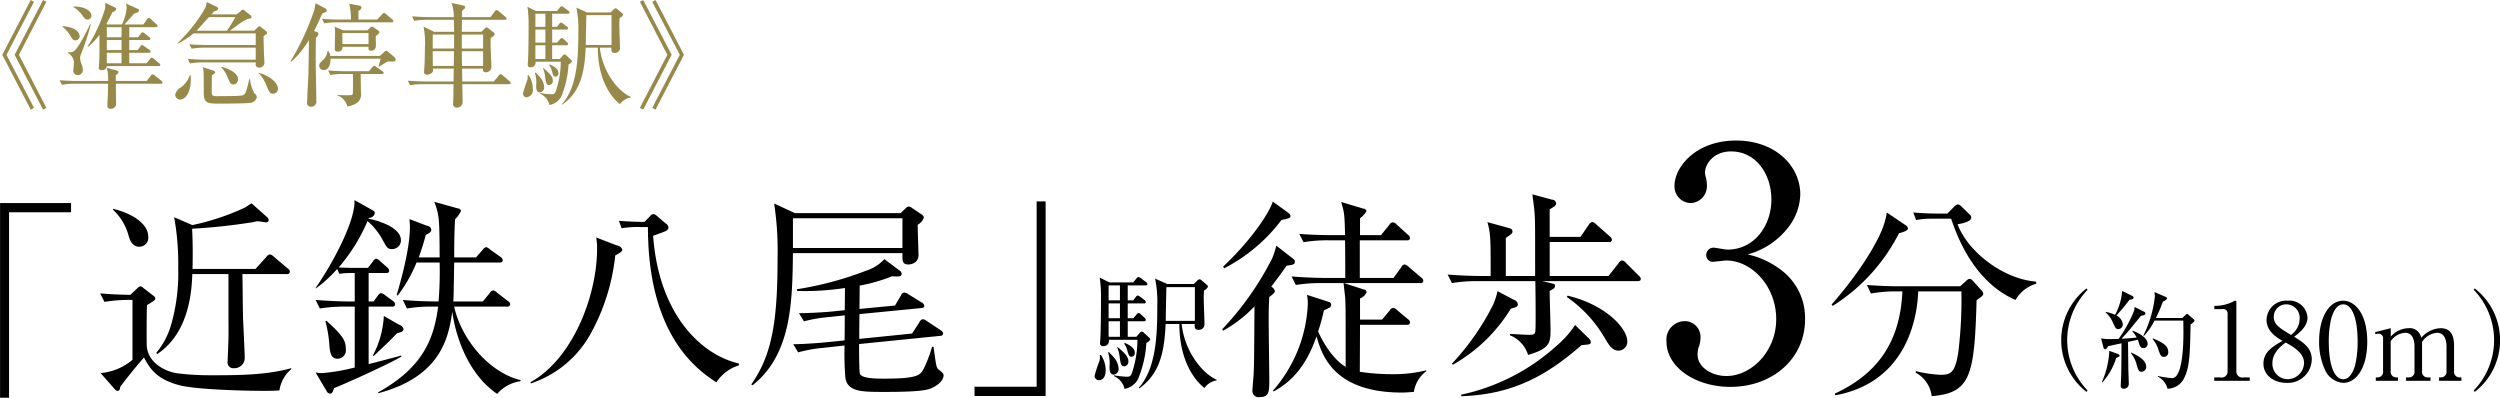 <svg id="txt_spot01.svg" xmlns="http://www.w3.org/2000/svg" width="397.406" height="63.22" viewBox="0 0 397.406 63.22">
  <defs>
    <style>
      .cls-1, .cls-2 {
        fill-rule: evenodd;
      }

      .cls-2 {
        fill: #978949;
      }
    </style>
  </defs>
  <path id="_近鉄八尾_駅徒歩3分_約180m_" data-name="「近鉄八尾」駅徒歩3分（約180m）" class="cls-1" d="M561.828,2101.99l-0.153-.24a11.5,11.5,0,0,0,0-15.98l0.153-.23A10.41,10.41,0,0,1,561.828,2101.99Zm-5.662-2.31h0.306a0.885,0.885,0,0,0,.867-1.02v-3.91c0-.48-0.085-2.16-1.5-2.16a3.146,3.146,0,0,0-2.4,1.48c0,0.14.017,0.27,0.017,0.58v4.01a0.87,0.87,0,0,0,.85,1.02h0.493v0.54h-3.893v-0.54h0.493a0.875,0.875,0,0,0,.85-1.02v-3.91c0-.36-0.034-2.16-1.479-2.16a3.022,3.022,0,0,0-2.3,1.34v4.73a0.878,0.878,0,0,0,.85,1.02h0.306v0.54H546.1v-0.54h0.306a0.869,0.869,0,0,0,.85-1.02v-5.12a0.7,0.7,0,0,0-.7-0.8,1.639,1.639,0,0,0-.51.07l-0.068-.32,2.5-.63v1.34a3.859,3.859,0,0,1,2.805-1.34,1.862,1.862,0,0,1,2.04,1.53,4.274,4.274,0,0,1,3.042-1.53c1.5,0,2.176.9,2.176,2.79v4.01a0.879,0.879,0,0,0,.85,1.02h0.323v0.54h-3.553v-0.54Zm-15.248.87a3.446,3.446,0,0,1-2.788-1.84,10.549,10.549,0,0,1-1.037-4.84c0-3.63,1.547-6.38,3.825-6.38,1.751,0,3.825,1.89,3.825,6.53C544.743,2098.18,542.992,2100.55,540.918,2100.55Zm2.295-6.53c0-3.88-.935-5.95-2.295-5.95-1.207,0-1.734,1.66-1.9,2.26a15.4,15.4,0,0,0-.391,3.69c0,3.79.9,5.95,2.295,5.95,1.173,0,1.7-1.57,1.887-2.21A15.747,15.747,0,0,0,543.213,2094.02Zm-11.3,6.53c-1.938,0-3.672-1.13-3.672-3.06,0-1.84,1.462-2.71,3.026-3.62-0.9-.53-2.533-1.48-2.533-3.34a3.117,3.117,0,0,1,3.4-3.04,2.853,2.853,0,0,1,3.111,2.69c0,1.44-1.394,2.5-2.125,3.04,1.6,0.99,2.8,1.84,2.8,3.59A3.789,3.789,0,0,1,531.908,2100.55ZM534,2090.36a2.142,2.142,0,0,0-2.108-2.29,1.961,1.961,0,0,0-2.006,2.02c0,1.19.969,1.79,2.737,2.84A3.234,3.234,0,0,0,534,2090.36Zm-2.227,3.78c-0.765.58-2.108,1.61-2.108,3.29a2.451,2.451,0,0,0,2.448,2.54,2.648,2.648,0,0,0,2.584-2.57C534.7,2095.79,533.013,2094.83,531.772,2094.14Zm-11.356,5.54h0.935a0.955,0.955,0,0,0,1.19-1.04v-9.19a0.682,0.682,0,0,0-.816-0.62h-1.292v-0.52h0.306a6.506,6.506,0,0,0,2.771-.72,0.482,0.482,0,0,1,.238-0.1c0.153,0,.187.1,0.187,0.24v10.91a0.962,0.962,0,0,0,1.19,1.04h0.935v0.54h-5.644v-0.54Zm-7.991-3.26c-0.442,0-.578-0.19-0.952-1.36a4.395,4.395,0,0,0-.849-1.47l0.068-.1c1.614,0.66,2.413,1.21,2.413,2.13A0.708,0.708,0,0,1,512.425,2096.42Zm3.2,3.39a2.975,2.975,0,0,1-2.635,1.67,2.949,2.949,0,0,0-1.547-1.92l0.017-.1a17.6,17.6,0,0,0,2.261.34c1.717,0,1.8-5.61,1.8-7.36,0-.29-0.017-1.5-0.017-1.79h-4.589a9.616,9.616,0,0,1-1.666,2.43l-0.1-.06a18.122,18.122,0,0,0,1.835-6.26,4.1,4.1,0,0,0-.084-0.65l1.835,0.79a0.261,0.261,0,0,1,.187.23,0.953,0.953,0,0,1-.663.48,19.744,19.744,0,0,1-1.122,2.63h4.2l0.51-.47a0.613,0.613,0,0,1,.238-0.19,0.523,0.523,0,0,1,.238.15l0.816,0.7a0.378,0.378,0,0,1,.153.26,1.733,1.733,0,0,1-.629.57C516.556,2095.97,516.522,2098.08,515.621,2099.81Zm-8.278-8.17c-0.646.78-1.207,1.41-1.666,1.89,0.085,0,1.513-.07,2.414-0.19a4.736,4.736,0,0,0-.7-0.97l0.085-.1c1.326,0.51,2.346,1.27,2.346,2.05a0.643,0.643,0,0,1-.646.7c-0.408,0-.578-0.2-0.731-0.78-0.017-.05-0.085-0.29-0.187-0.54l-1.547.34c0,0.73.051,4.21,0.051,4.53,0.017,0.34.068,1.87,0.068,2.18a0.768,0.768,0,0,1-.816.73,0.428,0.428,0,0,1-.459-0.51c0-.27.068-1.39,0.068-1.63,0.017-.55.034-2.21,0.051-5.08-1.071.23-1.921,0.42-2.142,0.47a0.981,0.981,0,0,1-.425.5,0.409,0.409,0,0,1-.306-0.31l-0.374-1.45a5.879,5.879,0,0,0,1.207.12c0.527,0,1.309-.01,1.581-0.03a21.631,21.631,0,0,0,2.431-4.4,2.211,2.211,0,0,0,.1-0.68l1.513,0.76a0.347,0.347,0,0,1,.221.31c0,0.15-.187.25-0.714,0.35C508.55,2090.18,508.074,2090.74,507.343,2091.64Zm-2.465-1.79a1.8,1.8,0,0,1,1,1.35,0.756,0.756,0,0,1-.7.81c-0.391,0-.493-0.2-0.867-1.03a4.635,4.635,0,0,0-1.139-1.62l0.017-.1a8.582,8.582,0,0,1,1.462.47,9.307,9.307,0,0,0,1.122-3.8l1.615,0.8a0.309,0.309,0,0,1,.2.25c0,0.26-.255.31-0.646,0.37C506.153,2088.37,506.034,2088.53,504.878,2089.85Zm-4.761,12.14a10.41,10.41,0,0,1,0-16.45l0.153,0.23a11.5,11.5,0,0,0,0,15.98Zm-21.523-27.54h-2.719a15.432,15.432,0,0,0-2.856.21l-0.442-1.19c1.53,0.13,3.026.17,3.706,0.17h1.7l1.088-1.09a0.844,0.844,0,0,1,.612-0.37,1.052,1.052,0,0,1,.578.37l1.258,1.22a0.606,0.606,0,0,1,.272.51c0,0.68-1.564.96-2.176,1.06,1.632,4.38,7.276,8.73,12.477,9.11l0.034,0.34a5.586,5.586,0,0,0-3.3,2.58C485.19,2085.81,481.144,2082.14,478.594,2074.45Zm-18.834,13.87-0.17-.23c4.76-5.41,7.446-10.17,8.227-12.45a11.309,11.309,0,0,0,.544-2.17l2.924,1.97a0.8,0.8,0,0,1,.442.54c0,0.41-.884.65-1.428,0.79A29.328,29.328,0,0,1,459.76,2088.32Zm-4.388,2.11c0,6.27-5.15,10.76-11.882,10.76-5.507,0-10.148-3.11-10.148-7.19a2.941,2.941,0,0,1,2.907-3.26,2.5,2.5,0,0,1,2.5,2.55,4.22,4.22,0,0,1-.306,1.63,3.626,3.626,0,0,0-.153,1.17c0,1.94,2.193,3.37,4.589,3.37,3.927,0,7.905-3.88,7.905-9.03,0-5.25-3.876-9.33-7.956-9.33-0.306,0-1.733.2-2.039,0.2a1.006,1.006,0,0,1-1.122-1.07,1.153,1.153,0,0,1,1.173-1.17c0.306,0,1.835.31,2.192,0.31,4.284,0,6.987-3.83,6.987-7.96,0-3.98-2.4-7.65-6.426-7.65-2.7,0-4.13,1.94-4.13,3.42a4.016,4.016,0,0,0,.153.76,5.078,5.078,0,0,1,.153,1.23,2.69,2.69,0,0,1-2.6,2.8,2.64,2.64,0,0,1-2.55-2.8c0-2.81,3.264-7.14,9.791-7.14,6.273,0,10.2,4.08,10.2,8.56a8.844,8.844,0,0,1-1.887,5.21,12.108,12.108,0,0,1-6.476,4.33,13.606,13.606,0,0,1,5.66,2.75A9.476,9.476,0,0,1,455.372,2090.43Zm-26.623-6.05H413.587l1.19,0.27c0.714,0.17.85,0.17,0.85,0.48,0,0.27-.1.41-0.85,0.81,0,0.96.136,5.24,0.136,6.09,0,2.04,0,3.06-3.57,4.08a4.938,4.938,0,0,0-2.89-3.13v-0.2c0.442,0,2.414.13,2.822,0.13,1.224,0,1.224-.03,1.258-1.25,0.034-1.6,0-5.48-.034-7.28h-9.247a23.439,23.439,0,0,0-4.012.31l-0.68-1.36c2.312,0.2,4.726.23,5.236,0.23h1.6c0-6.01,0-6.66-.51-8.56l3.331,0.92c0.51,0.13.646,0.27,0.646,0.57,0,0.28-.1.38-1.054,1.02v6.05h4.658c0-7.64,0-8.49-.068-9.65-0.034-.75-0.136-1.53-0.374-3.33l3.128,0.85a0.632,0.632,0,0,1,.646.58c0,0.23,0,.37-1.02.95v4.38h4.9l1.326-1.93a0.983,0.983,0,0,1,.544-0.45,1.371,1.371,0,0,1,.612.38l2.176,1.93a0.778,0.778,0,0,1,.34.51,0.4,0.4,0,0,1-.51.38h-9.383v5.4h9.349l1.6-2.04a0.956,0.956,0,0,1,.544-0.44,1.082,1.082,0,0,1,.611.38l2.04,2.04a0.823,0.823,0,0,1,.34.51C429.259,2084.35,428.987,2084.38,428.749,2084.38Zm-37.5,17.71c-10.947,0-12.749-6.15-13.531-8.94-0.85,2.35-2.448,6.43-6.833,8.77l-0.1-.13a22.338,22.338,0,0,0,5.541-13.7,6.992,6.992,0,0,0-.136-1.53l3.468,1.12a0.453,0.453,0,0,1,.374.47,0.5,0.5,0,0,1-.17.38c-0.136.1-.85,0.44-0.986,0.51a26.353,26.353,0,0,1-.918,3.33c1.5,3.33,3.332,5.03,4.385,5.64,0-8.94,0-9.52-.068-10.91-0.034-.41-0.237-2.07-0.271-2.41h-3.57a24.312,24.312,0,0,0-4.012.3l-0.68-1.36c2.346,0.21,4.76.24,5.236,0.24h3.3c0-2.01,0-4.15-.034-5.98h-2.617a22.982,22.982,0,0,0-3.978.3l-0.68-1.32c2.108,0.17,4.216.2,5.236,0.2h2.039c-0.068-3.26-.1-3.53-0.611-5.27l3.535,1.06a0.475,0.475,0,0,1,.476.4,4.033,4.033,0,0,1-1.02,1.13v2.68h3.332l1.326-1.63a0.758,0.758,0,0,1,.544-0.41,0.863,0.863,0,0,1,.612.34l1.8,1.63a0.8,0.8,0,0,1,.34.55,0.413,0.413,0,0,1-.51.34h-7.479v5.98h5.372l1.224-1.7a0.665,0.665,0,0,1,.51-0.44,1.151,1.151,0,0,1,.645.37l2.006,1.7a0.7,0.7,0,0,1,.34.51,0.4,0.4,0,0,1-.51.38h-12.1l3.162,1.02a0.5,0.5,0,0,1,.442.4,1.8,1.8,0,0,1-1.054,1.02v3.37h3.5l1.224-1.46a0.74,0.74,0,0,1,.544-0.41,1.074,1.074,0,0,1,.646.37l1.7,1.43a0.673,0.673,0,0,1,.34.51,0.418,0.418,0,0,1-.51.38h-7.445c0,0.47-.034,7.3-0.034,7.47a34.579,34.579,0,0,0,5.066.38,21.34,21.34,0,0,0,5.473-.61l0.034,0.13a5,5,0,0,0-1.972,3.3C392.641,2102.02,392.063,2102.09,391.248,2102.09Zm-20.738-16.83a1.066,1.066,0,0,1,.578.68c0,0.21-.136.41-0.884,0.96-0.1,1.46-.1,2.78-0.1,3.84,0,1.46.1,8.02,0.1,9.35,0,1.76,0,2.72-1.5,2.72a0.986,0.986,0,0,1-1.19-.96c0-.44.2-2.38,0.2-2.75,0.1-2.07.068-2.96,0.136-10.71a21,21,0,0,1-5,3.88l-0.136-.24a47.589,47.589,0,0,0,7.956-11.29,14.229,14.229,0,0,0,.646-2l2.753,2.14a0.542,0.542,0,0,1,.2.44c0,0.48-.544.48-1.326,0.61C372.413,2082.71,371.734,2083.67,370.51,2085.26Zm-7.48-2.92-0.17-.27c4.76-4.46,7.514-8.91,7.888-10.34l2.549,1.84a0.739,0.739,0,0,1,.272.41c0,0.37-.136.41-1.428,0.68A26.716,26.716,0,0,1,363.03,2082.34Zm-1.189,17.7-0.02.12a3.015,3.015,0,0,0-1.938,1.21c-2.285-1.86-3.978-5.37-3.978-10.18h-2.183c-0.2,5.01-1.2,8.09-4.182,10.24l-0.1-.09c2.856-3.1,2.958-8.79,2.958-13.03a18.89,18.89,0,0,0-.347-4.33l1.938,0.86h4.2l0.591-.57a0.5,0.5,0,0,1,.327-0.18,0.524,0.524,0,0,1,.347.18l0.816,0.69a0.427,0.427,0,0,1,.183.33,1.618,1.618,0,0,1-.632.59c-0.021.35-.041,0.74-0.041,1.29,0,0.65.122,3.5,0.122,4.14a0.883,0.883,0,0,1-.958.81c-0.653,0-.612-0.45-0.592-0.93h-2.081C356.741,2095.63,359.679,2099.16,361.841,2100.04Zm-3.468-9.34v-5.37h-4.529c-0.02.78-.1,4.53-0.1,5.37h4.631Zm-8.976,9.11a2.985,2.985,0,0,1-2.2,1.7,2.884,2.884,0,0,0-1.673-2.02l0.04-.14a11.074,11.074,0,0,0,1.979.22,0.69,0.69,0,0,0,.8-0.53,16.7,16.7,0,0,0,.9-5.33h-4.55a0.822,0.822,0,0,1-.877,1,0.45,0.45,0,0,1-.51-0.55c0-.12.041-0.61,0.041-0.71,0.081-1.29.1-4.84,0.1-6.24a21.769,21.769,0,0,0-.2-3.39l1.53,0.76h3.794l0.49-.6a0.6,0.6,0,0,1,.347-0.26,0.925,0.925,0,0,1,.408.22l0.8,0.59a0.527,0.527,0,0,1,.224.33,0.287,0.287,0,0,1-.326.2h-2.816v2.37h0.877l0.388-.49a0.523,0.523,0,0,1,.326-0.28,1.034,1.034,0,0,1,.408.22l0.653,0.49a0.453,0.453,0,0,1,.225.33,0.269,0.269,0,0,1-.327.22h-2.55v2.35h0.9l0.489-.57a0.5,0.5,0,0,1,.327-0.25,0.565,0.565,0,0,1,.367.2l0.612,0.58a0.477,0.477,0,0,1,.184.32,0.26,0.26,0,0,1-.306.21h-2.571v2.47h1.367l0.53-.6a0.548,0.548,0,0,1,.327-0.24,0.7,0.7,0,0,1,.408.26l0.8,0.74a0.377,0.377,0,0,1,.142.26,0.965,0.965,0,0,1-.612.53A17.663,17.663,0,0,1,349.4,2099.81Zm-2.938-14.75h-1.8v2.37h1.8v-2.37Zm0,2.86h-1.8v2.35h1.8v-2.35Zm0,2.84h-1.8v2.47h1.8v-2.47Zm-3.2,5.38,0.184-.02a4.507,4.507,0,0,1,.755,2.43c0,0.55-.164,1.57-1.082,1.57a0.667,0.667,0,0,1-.673-0.75,22.833,22.833,0,0,1,.775-2.35A2.631,2.631,0,0,0,343.256,2096.14Zm-19.9,5.03h9.859V2071.7h1.428v30.94H323.352v-1.47Zm-14.316-1.29c5.4,0,5.711-.58,6.289-1.7a21.323,21.323,0,0,0,1.258-3.36h0.238c0.408,2.92.442,3.26,0.748,3.57a5.526,5.526,0,0,1,.714.61,0.557,0.557,0,0,1,.136.37c0,0.44-.408,1.43-2.142,2.11-1.224.51-5.541,0.51-7.241,0.51-3.6,0-5.813,0-6.221-2.18a45.959,45.959,0,0,1-.136-5.2l-3.4.38a21.974,21.974,0,0,0-3.978.71l-0.781-1.29c2.277-.03,4.793-0.27,5.2-0.31l2.958-.3c0.034-1.33.034-3.84,0.034-3.98l-2.516.27a22.955,22.955,0,0,0-3.978.68l-0.782-1.29c2.244-.03,4.556-0.2,5.2-0.27l2.074-.21,0.034-3.53a42.029,42.029,0,0,1-7.616.47l-0.034-.27a53.439,53.439,0,0,0,11.117-2.99,6.287,6.287,0,0,0,2.788-1.8l2.448,1.83a0.6,0.6,0,0,1,.306.48c0,0.51-.442.48-1.5,0.41a27.019,27.019,0,0,1-5.168,1.49l-0.034,3.71,5.644-.54,0.952-1.6a0.733,0.733,0,0,1,.51-0.48,1.57,1.57,0,0,1,.646.27l2.141,1.33a0.705,0.705,0,0,1,.408.54c0,0.28-.238.31-0.476,0.34l-9.825.96c-0.034,1.73-.034,2.58-0.034,3.94l8.4-.85,1.155-1.8a0.8,0.8,0,0,1,.544-0.48,1.272,1.272,0,0,1,.612.27l2.21,1.47a0.709,0.709,0,0,1,.408.54,0.423,0.423,0,0,1-.476.37l-12.885,1.3c0,0.64,0,4.38.136,4.72C305.4,2099.88,307.812,2099.88,309.036,2099.88Zm5.4-19.75a1.511,1.511,0,0,1-.373,1.12,1.854,1.854,0,0,1-1.258.48c-0.952,0-.952-0.61-0.918-1.8H294.486c-0.1,7.58-.17,16.08-6.426,21.01l-0.2-.14c3.3-4.66,4.182-10.06,4.182-19.99a50.048,50.048,0,0,0-.544-8.77l3.3,1.53h16.8l0.748-.71a1.023,1.023,0,0,1,.51-0.34,1.184,1.184,0,0,1,.612.27l1.461,0.98a0.713,0.713,0,0,1,.374.51,2.111,2.111,0,0,1-.985,1.13C314.306,2076.15,314.441,2079.45,314.441,2080.13Zm-2.549-5.74H294.486v4.72h17.406v-4.72Zm-40.46,1.39h-1.326a14.338,14.338,0,0,0-2.855.2l-0.442-1.19c1.36,0.11,2.686.17,4.079,0.17l0.85-.88a1.041,1.041,0,0,1,.544-0.37,1.2,1.2,0,0,1,.612.34l1.394,1.19a0.847,0.847,0,0,1,.408.64,0.783,0.783,0,0,1-.544.58c-0.51.24-1.394,0.51-1.9,0.71,0.918,12.58,7.683,18.94,13.633,20.3v0.3a6.579,6.579,0,0,0-3.57,2.69C272.18,2094.17,271.466,2081.66,271.432,2075.78Zm-5.2,4.52a32.816,32.816,0,0,1-3.842,12.31,16.938,16.938,0,0,1-9.553,8.02l-0.1-.17c6.7-3.7,10.607-13.67,10.607-21.28a10.872,10.872,0,0,0-.136-1.74l3.264,1.26a1.038,1.038,0,0,1,.884.68C267.353,2079.62,267.081,2079.86,266.231,2080.3Zm-15.064,19.99a6.016,6.016,0,0,0-3.706,2.01c-4.351-2.93-6.527-8.6-7.139-13.06-0.578,4.08-1.8,10.3-11.729,12.95l-0.068-.13c7.343-4.05,8.907-8.77,9.553-13.63h-0.952a22.341,22.341,0,0,0-4.011.3l-0.646-1.36c1.87,0.17,3.739.24,5.677,0.24a59.531,59.531,0,0,0,.17-6.19h-3.671a22.555,22.555,0,0,1-2.992,5.24l-0.17-.07c0.952-3.2,2.108-7.68,2.108-10.88,0-.27-0.034-0.61-0.068-1.19l2.787,1.06a0.751,0.751,0,0,1,.68.61c0,0.37-.238.51-0.884,0.85a33.582,33.582,0,0,1-1.121,3.57h3.331c-0.034-6.09-.034-6.67-0.85-8.84l3.74,1.05a0.523,0.523,0,0,1,.51.41,5.315,5.315,0,0,1-.952,1.33c-0.136,2.31-.136,5.23-0.136,6.05H244.1l1.053-1.19a1.179,1.179,0,0,1,.544-0.45,1.466,1.466,0,0,1,.646.38l1.666,1.19a0.666,0.666,0,0,1,.34.51c0,0.34-.272.37-0.51,0.37h-7.207c-0.034,2.25-.068,5.48-0.136,6.19h4.691l1.122-1.36a0.74,0.74,0,0,1,.544-0.41,1.371,1.371,0,0,1,.612.38l1.7,1.32a0.663,0.663,0,0,1,.374.51,0.449,0.449,0,0,1-.544.38h-8.363c1.19,5.33,5.643,10.5,10.573,11.69Zm-23.356-3.98-0.1-.13a14.991,14.991,0,0,0,1.734-6.26l2.448,1.4a0.948,0.948,0,0,1,.68.68c0,0.44-.612.54-1.054,0.68C230.735,2093.53,230.429,2093.83,227.811,2096.31Zm-5.711.41c-1.088,0-1.19-1.05-1.292-1.9a20.387,20.387,0,0,0-.646-4.05l0.136-.1c2.788,2.45,3.094,3.33,3.094,4.42A1.356,1.356,0,0,1,222.1,2096.72Zm8.635-17.44c-0.68,0-.782-0.2-1.428-1.36a11.073,11.073,0,0,0-2.448-3.09,28.419,28.419,0,0,1-4.589,7.37c1.19,0.07,2.142.07,2.244,0.07h2.413l0.782-1.02a0.947,0.947,0,0,1,.51-0.44,1.119,1.119,0,0,1,.612.37l1.156,1.02a0.758,0.758,0,0,1,.306.51c0,0.31-.2.38-0.51,0.38h-2.754v4.52h0.782l0.68-.92a0.829,0.829,0,0,1,.51-0.41,1.329,1.329,0,0,1,.646.34l1.258,0.92a0.748,0.748,0,0,1,.34.51,0.415,0.415,0,0,1-.51.38h-3.706v9.14c0.816-.2,4.42-1.15,5.168-1.36l0.034,0.17c-1.938,1.16-9.281,4.49-10.709,5-0.17.58-.272,0.88-0.646,0.88a0.649,0.649,0,0,1-.51-0.37l-1.768-2.99a5.014,5.014,0,0,0,1.02.1,30.157,30.157,0,0,0,5.2-.89v-9.68h-1.53a24.312,24.312,0,0,0-4.012.3l-0.68-1.36c2.108,0.17,4.216.24,5.236,0.24h0.986v-4.52h-0.748a11.077,11.077,0,0,0-1.7.13l-0.34-.78a20.494,20.494,0,0,1-3.4,3.1l-0.034-.07c2.618-3.74,6.358-10.64,6.188-13.97l2.957,1.66a0.453,0.453,0,0,1,.272.44,0.948,0.948,0,0,1-.952.72l-0.068.13c0.408,0.07,5.168,1.06,5.168,3.44A1.382,1.382,0,0,1,230.735,2079.28ZM210.2,2101.82c-2.924,0-10.369-.2-13.055-0.85-3.6-.88-4.828-2.52-5.814-4.45-0.816.88-3.229,3.87-3.773,4.65-0.068.45-.136,0.65-0.442,0.65a0.594,0.594,0,0,1-.374-0.2l-2.312-2.62a9.155,9.155,0,0,0,5.066-2.11v-9.52a23.763,23.763,0,0,0-4.454.31l-0.68-1.36c0.782,0.07,2.176.2,4.794,0.24l1.156-1.09a0.883,0.883,0,0,1,.441-0.27,0.863,0.863,0,0,1,.476.27l1.666,1.29a0.545,0.545,0,0,1,.238.37c0,0.24-.136.34-1.326,1.06-0.068.85-.068,6.25-0.034,6.56,0.238,2.55,2.72,3.94,4.828,4.28a42.33,42.33,0,0,0,5.337.31c4.284,0,8.737,0,12.783-1.12l0.034,0.13a5.513,5.513,0,0,0-1.9,3.4C211.965,2101.82,211.081,2101.82,210.2,2101.82Zm3.807-18.56h-7.037c0.034,1.09.068,5.88,0.1,6.87,0.034,1.02.272,5.54,0.272,6.52a1.647,1.647,0,0,1-1.734,1.57,0.911,0.911,0,0,1-.986-1.09c0-.41.1-2.24,0.1-2.62,0.068-1.43.034-2.82,0.034-4.28v-6.97h-5.745c-0.1,2.38-.374,9.25-5.576,12.71l-0.17-.17a12.2,12.2,0,0,0,2.414-4.62,29.751,29.751,0,0,0,1.088-8.87,41.208,41.208,0,0,0-.646-8.09l2.89,1.25a38.562,38.562,0,0,0,8.295-2.75c0.272-.14.816-0.54,1.122-0.71l2.549,2.27a0.663,0.663,0,0,1,.17.41,0.371,0.371,0,0,1-.442.34c-0.136,0-1.121-.17-1.359-0.17a3.732,3.732,0,0,0-.646.14,95.813,95.813,0,0,1-9.723,1.05c0.068,1.43.136,3.06,0.068,6.39h10l1.733-1.9a0.937,0.937,0,0,1,.544-0.41,1.119,1.119,0,0,1,.612.34l2.244,1.9a0.563,0.563,0,0,1,.34.51A0.418,0.418,0,0,1,214.005,2083.26Zm-23.424-4.35c-1.155,0-1.495-1.09-1.7-1.74a8.7,8.7,0,0,0-2.482-4.14l0.034-.14c2.856,0.68,5.575,2.28,5.575,4.45A1.428,1.428,0,0,1,190.581,2078.91Zm-20.707,24h-1.428v-30.94h11.287v1.46h-9.859v29.48Zm177.381-8.71c0.959,0.45,1.571.88,1.571,1.55a0.59,0.59,0,0,1-.51.66c-0.408,0-.49-0.33-0.714-1.14a2.474,2.474,0,0,0-.47-0.94Zm-0.837,2.21a5.55,5.55,0,0,0-.387-1.49l0.081-.06c1.082,0.94,1.694,1.49,1.694,2.28a0.711,0.711,0,0,1-.633.78C346.643,2097.92,346.582,2097.57,346.418,2096.41Zm-0.734.32a2.961,2.961,0,0,1,.571,1.57,0.886,0.886,0,0,1-.775.94c-0.673,0-.673-0.85-0.673-1.28a5.523,5.523,0,0,0-.225-2.25l0.123-.06C344.847,2095.82,345.582,2096.55,345.684,2096.73Zm60.8-10.75,2.651,1.39a0.8,0.8,0,0,1,.578.72,0.423,0.423,0,0,1-.272.4c-0.136.07-.544,0.17-0.85,0.28a25.458,25.458,0,0,1-9.213,8.9l-0.136-.17a39.954,39.954,0,0,0,6.6-9.48A12.171,12.171,0,0,0,406.482,2085.98Zm12.34,5.37,2.074,2.04a0.993,0.993,0,0,1,.408.65c0,0.4-.136.4-1.462,0.51-5.439,4.75-10.811,7.85-19.106,8.12l-0.034-.24a32.8,32.8,0,0,0,15.1-7.71A15.737,15.737,0,0,0,418.822,2091.35Zm-1.19-4.66c6.086,1.46,9.485,5.2,9.485,7.28a1.429,1.429,0,0,1-1.359,1.46c-0.986,0-1.462-.75-2.108-1.8a20.382,20.382,0,0,0-6.154-6.73Zm52.225-.68a22.029,22.029,0,0,0-4.011.34l-0.646-1.36c2.108,0.17,4.181.21,5.2,0.21h9.621l0.918-.82a1.017,1.017,0,0,1,.612-0.37,0.845,0.845,0,0,1,.476.3l1.36,1.5a0.888,0.888,0,0,1,.306.54c0,0.31-.1.38-1.054,1.06-0.34,12.23-1.02,14.72-7.139,15.26a4.889,4.889,0,0,0-2.55-3.74l0.034-.24a20.916,20.916,0,0,0,3.944.58c1.631,0,2.277-.37,2.787-3.47a69.077,69.077,0,0,0,.51-9.79h-6.867c-0.2,5.34-2.482,14.55-13.191,16.52l-0.068-.27c6.9-3.19,10.4-8.33,10.743-16.25h-0.986Zm33.882,9.45,1.394,0.51a0.374,0.374,0,0,1,.238.24c0,0.12-.1.21-0.544,0.38a10.484,10.484,0,0,1-2.193,3.89l-0.085-.05A13.814,13.814,0,0,0,503.739,2095.46Zm5.865,2.5a0.77,0.77,0,0,1-.748.83c-0.459,0-.544-0.34-0.765-1.12a5,5,0,0,0-.935-1.87l0.051-.06C507.9,2096.04,509.6,2096.81,509.6,2097.96Z" transform="translate(-168.438 -2039.69)"/>
  <path id="_準急停車駅_" data-name="《準急停車駅》" class="cls-2" d="M272.645,2057.12l-0.522-.29,4.376-8.43-4.376-8.42,0.522-.29,4.52,8.71Zm-1.962,0-0.522-.29,4.357-8.43-4.357-8.42,0.522-.29,4.519,8.71Zm-1.975-2.04-0.018.11a2.707,2.707,0,0,0-1.711,1.06c-2.016-1.63-3.511-4.73-3.511-8.98h-1.926c-0.181,4.43-1.063,7.15-3.692,9.04l-0.09-.07c2.521-2.74,2.611-7.76,2.611-11.51a16.635,16.635,0,0,0-.306-3.82l1.711,0.76h3.709l0.522-.5a0.441,0.441,0,0,1,.288-0.17,0.459,0.459,0,0,1,.306.17l0.72,0.61a0.371,0.371,0,0,1,.162.29,1.525,1.525,0,0,1-.558.52c-0.018.3-.036,0.65-0.036,1.13,0,0.58.108,3.1,0.108,3.66a0.781,0.781,0,0,1-.846.72c-0.576,0-.54-0.4-0.522-0.83h-1.837C264.206,2051.19,266.8,2054.31,268.708,2055.08Zm-3.061-8.24v-4.74h-4c-0.018.69-.09,4-0.09,4.74h4.087Zm-7.923,8.05a2.6,2.6,0,0,1-1.944,1.49,2.545,2.545,0,0,0-1.477-1.78l0.036-.13a9.5,9.5,0,0,0,1.747.2,0.612,0.612,0,0,0,.7-0.47,14.712,14.712,0,0,0,.792-4.7h-4.015a0.725,0.725,0,0,1-.774.88,0.4,0.4,0,0,1-.45-0.48c0-.11.036-0.54,0.036-0.63,0.072-1.14.09-4.27,0.09-5.51a19.235,19.235,0,0,0-.18-2.99l1.35,0.67h3.349l0.432-.53a0.533,0.533,0,0,1,.306-0.23,0.8,0.8,0,0,1,.361.2l0.7,0.52a0.446,0.446,0,0,1,.2.29,0.258,0.258,0,0,1-.288.18h-2.485v2.09h0.774l0.342-.44a0.458,0.458,0,0,1,.288-0.25,0.9,0.9,0,0,1,.36.2l0.577,0.43a0.4,0.4,0,0,1,.2.29,0.24,0.24,0,0,1-.288.2h-2.251v2.07H257l0.432-.5a0.443,0.443,0,0,1,.288-0.22,0.482,0.482,0,0,1,.325.18l0.54,0.5a0.441,0.441,0,0,1,.162.29,0.224,0.224,0,0,1-.27.18h-2.269v2.18h1.206l0.468-.52a0.476,0.476,0,0,1,.289-0.22,0.593,0.593,0,0,1,.36.24l0.7,0.64a0.369,0.369,0,0,1,.126.24,0.909,0.909,0,0,1-.54.47A15.683,15.683,0,0,1,257.724,2054.89Zm-2.592-13.02h-1.585v2.09h1.585v-2.09Zm0,2.52h-1.585v2.07h1.585v-2.07Zm0,2.5h-1.585v2.18h1.585v-2.18Zm-2.827,4.76,0.162-.02a3.963,3.963,0,0,1,.666,2.14,1.179,1.179,0,0,1-.954,1.39,0.59,0.59,0,0,1-.594-0.67,20.384,20.384,0,0,1,.684-2.07A2.316,2.316,0,0,0,252.305,2051.65Zm-2.966,1.42h-7.418c0.018,0.65.054,2.3,0.054,2.95a0.872,0.872,0,0,1-.9.77,0.543,0.543,0,0,1-.612-0.57c0-.24.054-1.23,0.054-1.42,0-.89,0-0.99.018-1.73h-4.808a12.9,12.9,0,0,0-2.106.16l-0.36-.72c1.116,0.09,2.214.13,2.754,0.13h4.52l0.036-2.04H237.24a0.619,0.619,0,0,1-.108.63,1.137,1.137,0,0,1-.81.32,0.392,0.392,0,0,1-.469-0.45c0-.19.072-1.02,0.072-1.2,0.036-.9.054-1.75,0.054-2.61a13.642,13.642,0,0,0-.216-3.37l1.693,0.83h3.169c0-.29-0.036-1.64-0.036-1.91h-4.195a12.9,12.9,0,0,0-2.107.16l-0.36-.72c1.224,0.11,2.521.13,2.755,0.13h3.889a6.249,6.249,0,0,0-.36-2.25l1.836,0.39a0.364,0.364,0,0,1,.342.27,0.327,0.327,0,0,1-.162.29,1.918,1.918,0,0,0-.342.33c-0.018.14-.018,0.77-0.018,0.97h4.538l0.684-.9a0.381,0.381,0,0,1,.288-0.22,0.567,0.567,0,0,1,.342.18l1.08,0.92a0.422,0.422,0,0,1,.18.27,0.232,0.232,0,0,1-.27.18h-6.842l-0.018,1.91h3.1l0.468-.45a0.683,0.683,0,0,1,.36-0.25,0.86,0.86,0,0,1,.36.19l0.739,0.58a0.442,0.442,0,0,1,.2.29,1.024,1.024,0,0,1-.63.58c-0.018.34-.036,0.72-0.018,1.29,0,0.52.126,2.86,0.126,3.33a0.858,0.858,0,0,1-.847.87c-0.5,0-.486-0.26-0.486-0.58h-3.331l0.036,2.04h5.024l0.774-.94a0.443,0.443,0,0,1,.288-0.22,0.58,0.58,0,0,1,.324.18l1.1,0.94a0.461,0.461,0,0,1,.18.29C249.609,2053.01,249.5,2053.07,249.339,2053.07Zm-12.1-2.9h3.331l0.036-2.34h-3.385Zm3.385-4.99h-3.4v2.22h3.4v-2.22Zm4.609,0h-3.385v2.22h3.385v-2.22Zm0,4.99v-2.34h-3.385l0.036,2.34h3.349Zm-14.327-.7h-0.882c-0.216.14-1.134,0.7-1.314,0.81l-0.108-.04a9.824,9.824,0,0,0,.324-1.22h-7.941c0,0.54-.108,1.8-1.1,1.8a0.66,0.66,0,0,1-.7-0.67c0-.34.072-0.41,0.738-1.06a2.138,2.138,0,0,0,.576-1.28h0.144a1.665,1.665,0,0,1,.306.77h7.869l0.684-.61a0.506,0.506,0,0,1,.324-0.21,0.539,0.539,0,0,1,.324.18l1.026,0.86a0.45,0.45,0,0,1,.144.32A0.33,0.33,0,0,1,230.907,2049.47Zm-7.9-4.96h3.853l0.4-.39a0.562,0.562,0,0,1,.288-0.2,0.837,0.837,0,0,1,.306.14l0.667,0.45a0.42,0.42,0,0,1,.216.31,0.394,0.394,0,0,1-.144.27c-0.054.06-.306,0.25-0.414,0.34-0.036.29,0.054,1.55-.018,1.8a0.754,0.754,0,0,1-.739.53,0.389,0.389,0,0,1-.414-0.44c0-.07.018-0.14,0.018-0.19h-4.141a0.659,0.659,0,0,1-.792.75,0.37,0.37,0,0,1-.432-0.47c0-.41.036-2.23,0.036-2.61a3.175,3.175,0,0,0-.072-0.88Zm-0.144,2.18h4.159v-1.74h-4.159v1.74Zm7.832-3.45h-8.606a11.87,11.87,0,0,0-2.107.16l-0.36-.72c1.224,0.11,2.5.12,2.755,0.12h1.854a12.5,12.5,0,0,0-.27-2.52l1.639,0.31a0.349,0.349,0,0,1,.306.32,0.716,0.716,0,0,1-.486.49v1.4h2.971l0.81-.84a0.655,0.655,0,0,1,.288-0.22,0.715,0.715,0,0,1,.324.2l0.972,0.83a0.364,0.364,0,0,1,.18.29A0.218,0.218,0,0,1,230.691,2043.24Zm-12.333,1.38,0.414,0.15a0.326,0.326,0,0,1,.288.3,0.879,0.879,0,0,1-.4.6c-0.018.65-.036,1.47-0.036,3.56,0,1.78.09,4.65,0.09,6.41a0.827,0.827,0,0,1-.9,1.01,0.557,0.557,0,0,1-.558-0.67c0-.7.18-3.74,0.2-4.37,0.018-.85.054-2.02,0.09-5.56a15.449,15.449,0,0,1-2.808,3.47l-0.126-.07a41.609,41.609,0,0,0,3.781-8.16,10.722,10.722,0,0,0,.2-1.1l1.53,0.83a0.325,0.325,0,0,1,.252.31c0,0.23-.072.25-0.72,0.52C219.006,2043.36,218.61,2044.14,218.358,2044.62Zm-6.5,9.96c-0.5,0-.558-0.13-1.062-1.26a5.568,5.568,0,0,0-1.243-2l0.018-.04c0.973,0.17,3.043,1.25,3.043,2.51A0.749,0.749,0,0,1,211.863,2054.58Zm-1.53-9.13c0.036,1.82.054,2.52,0.09,3.24,0,0.16.054,0.83,0.054,0.97a0.768,0.768,0,0,1-.829.76,0.483,0.483,0,0,1-.558-0.58v-0.23h-8.336a12.375,12.375,0,0,0-2.125.16l-0.342-.72c1.134,0.09,2.269.13,2.755,0.13h8.048v-1.91h-8.066a12.273,12.273,0,0,0-2.125.16l-0.36-.7c1.117,0.09,2.233.11,2.773,0.11h7.778V2045h-9.885a14.083,14.083,0,0,1-2.52,1.64l-0.054-.07a24.357,24.357,0,0,0,4.411-5.57,2.615,2.615,0,0,0,.252-1l1.584,0.77a0.408,0.408,0,0,1,.253.34,0.843,0.843,0,0,1-.667.38c-0.09.11-.27,0.32-0.414,0.49h4.015l0.649-.54a0.391,0.391,0,0,1,.684,0l0.846,0.66a0.361,0.361,0,0,1,.18.27c0,0.22-.144.24-0.684,0.36a8.8,8.8,0,0,0-1.837,1.19c-0.306.22-.7,0.49-0.954,0.65h3.907l0.522-.51a0.676,0.676,0,0,1,.289-0.21,0.639,0.639,0,0,1,.27.16l0.774,0.61a0.425,0.425,0,0,1,.2.29,0.37,0.37,0,0,1-.18.25C210.5,2045.33,210.423,2045.38,210.333,2045.45Zm-4.484-3.04h-4.195c-0.252.27-1.692,1.87-1.962,2.16h4.825A23.3,23.3,0,0,0,205.849,2042.41Zm-7.22,9.22h0.108c0.018,0.21.036,0.45,0.036,0.77,0,1.68-.7,3.12-1.71,3.12a0.8,0.8,0,0,1-.774-0.78,1.794,1.794,0,0,1,.954-1.19A4.222,4.222,0,0,0,198.629,2051.63Zm-4.622,1.37h-7.148c0,0.48.036,2.66,0.036,3.09a0.78,0.78,0,0,1-.846.88,0.436,0.436,0,0,1-.54-0.45c0-.32.09-1.76,0.09-2.05,0-.23.018-1.26,0.018-1.47H180.4a12.257,12.257,0,0,0-2.124.16l-0.36-.72c1.116,0.09,2.232.12,2.772,0.12h4.934a6.942,6.942,0,0,0-.2-2.07l1.566,0.4a0.3,0.3,0,0,1,.288.25,0.818,0.818,0,0,1-.432.49v0.93h4.916l0.648-.84a0.392,0.392,0,0,1,.27-0.22,0.618,0.618,0,0,1,.342.18l1.08,0.85a0.4,0.4,0,0,1,.18.27A0.219,0.219,0,0,1,194.007,2053Zm-0.36-2.81h-8.228a0.71,0.71,0,0,1-.829.64,0.372,0.372,0,0,1-.45-0.41c0-.05.018-0.11,0.018-0.18,0.126-1.22.09-3.35,0.09-5.02a10.979,10.979,0,0,1-1.782,1.91l-0.072-.09a24.35,24.35,0,0,0,2.737-5.93,3.7,3.7,0,0,0,.036-0.97l1.548,0.74a0.274,0.274,0,0,1,.216.25,0.819,0.819,0,0,1-.63.49c-0.216.5-.4,0.86-0.954,1.89l0.108,0.07h2.376a8.16,8.16,0,0,0,.739-2.59,2.558,2.558,0,0,0-.108-0.74l1.854,0.84a0.362,0.362,0,0,1,.252.27,0.861,0.861,0,0,1-.756.44c-0.252.28-1.35,1.54-1.6,1.78h3.024l0.577-.83a0.409,0.409,0,0,1,.27-0.22,0.756,0.756,0,0,1,.324.18l0.9,0.83a0.434,0.434,0,0,1,.18.29,0.218,0.218,0,0,1-.27.18h-4.231v1.6h1.4l0.432-.55a0.431,0.431,0,0,1,.27-0.24,0.639,0.639,0,0,1,.343.18l0.72,0.58a0.4,0.4,0,0,1,.2.29c0,0.16-.162.18-0.288,0.18h-3.079v1.6h1.35l0.414-.58a0.4,0.4,0,0,1,.27-0.23,1.052,1.052,0,0,1,.325.18l0.846,0.59a0.364,0.364,0,0,1,.18.29c0,0.16-.144.18-0.27,0.18h-3.115v1.67h2.737l0.576-.68a0.459,0.459,0,0,1,.288-0.22,0.821,0.821,0,0,1,.306.18l0.846,0.71a0.347,0.347,0,0,1,.18.27A0.218,0.218,0,0,1,193.647,2050.19Zm-5.888-6.18h-2.34v1.6h2.34v-1.6Zm0,2.04h-2.34v1.6h2.34v-1.6Zm0,2.03h-2.34v1.67h2.34v-1.67Zm-6.319-6.07a4.916,4.916,0,0,0-1.351-1.22l0.036-.07c2.071,0.01,2.845.86,2.845,1.42a0.6,0.6,0,0,1-.594.66C182.016,2042.8,181.944,2042.71,181.44,2042.01Zm-2.215,6a1.7,1.7,0,0,0,.936-0.16c0.792-.54,2.143-3.37,2.611-4.31l0.108,0.04a43.228,43.228,0,0,1-1.6,4.82,1.44,1.44,0,0,0-.109.53,3.356,3.356,0,0,0,.271,1.06,2.34,2.34,0,0,1,.162.79,0.79,0.79,0,0,1-.811.85,0.7,0.7,0,0,1-.7-0.8c0-.14.09-0.77,0.09-0.9a1.768,1.768,0,0,0-.954-1.81v-0.11Zm1.206-1.91c-0.378,0-.486-0.18-0.882-0.83a4.794,4.794,0,0,0-1.188-1.33l0.018-.09c2.376,0.16,2.718,1.24,2.718,1.57A0.645,0.645,0,0,1,180.431,2046.1Zm-5.144,11.02-4.519-8.72,4.519-8.71,0.522,0.29-4.357,8.42,4.357,8.43Zm-1.44-.29-0.522.29-4.52-8.72,4.52-8.71,0.522,0.29-4.376,8.42Zm30.724-4.97a4.076,4.076,0,0,0-.954-1.44l0.072-.11c2.358,0.67,2.574,1.61,2.574,1.88a0.794,0.794,0,0,1-.684.93C205.093,2053.12,205,2052.91,204.571,2051.86Zm-1.909-.7a0.279,0.279,0,0,1-.144.21c-0.054.06-.342,0.28-0.4,0.33,0,0.23-.036,2.65,0,2.93,0.036,0.33.4,0.35,0.829,0.35,0.81-.02,3.637.01,4.033-0.13a0.845,0.845,0,0,0,.54-0.54,16.612,16.612,0,0,0,.54-2.03h0.126a6.071,6.071,0,0,0,.684,2.25,0.8,0.8,0,0,1,.4.59,1.158,1.158,0,0,1-1.17.92c-0.612.12-4.1,0.12-5.149,0.12-1.981,0-2.125-.37-2.125-2.08,0-2.96,0-3.08-.144-3.71l1.692,0.54A0.393,0.393,0,0,1,202.662,2051.16Zm24.428-.15,0.54-.64a0.618,0.618,0,0,1,.288-0.22,0.648,0.648,0,0,1,.343.18l0.954,0.67a0.383,0.383,0,0,1,.216.27,0.218,0.218,0,0,1-.27.18h-3.385c0,0.47.036,2.5,0.036,2.91a1.736,1.736,0,0,1-.432,1.53,3.177,3.177,0,0,1-1.747.71,2.3,2.3,0,0,0-1.566-1.73v-0.09c0.4,0.03.792,0.05,1.584,0.05,0.7,0,.864,0,0.882-0.38,0.018-.48.036-2.52,0-3h-1.476a11.876,11.876,0,0,0-2.107.16l-0.36-.72c1.117,0.09,2.233.12,2.755,0.12h3.745Zm28.744-1.08c0.846,0.4,1.386.78,1.386,1.37a0.518,0.518,0,0,1-.45.58c-0.36,0-.432-0.29-0.63-1.01a2.246,2.246,0,0,0-.414-0.83Zm-0.072,3.28c-0.468,0-.522-0.3-0.666-1.33a4.9,4.9,0,0,0-.342-1.32l0.072-.05c0.954,0.83,1.494,1.32,1.494,2.02A0.625,0.625,0,0,1,255.762,2053.21Zm-1.315-1.04a2.565,2.565,0,0,1,.5,1.38,0.782,0.782,0,0,1-.685.83c-0.594,0-.594-0.75-0.594-1.13a4.843,4.843,0,0,0-.2-1.98l0.108-.06C253.709,2051.36,254.357,2052.01,254.447,2052.17Z" transform="translate(-168.438 -2039.69)"/>
</svg>

